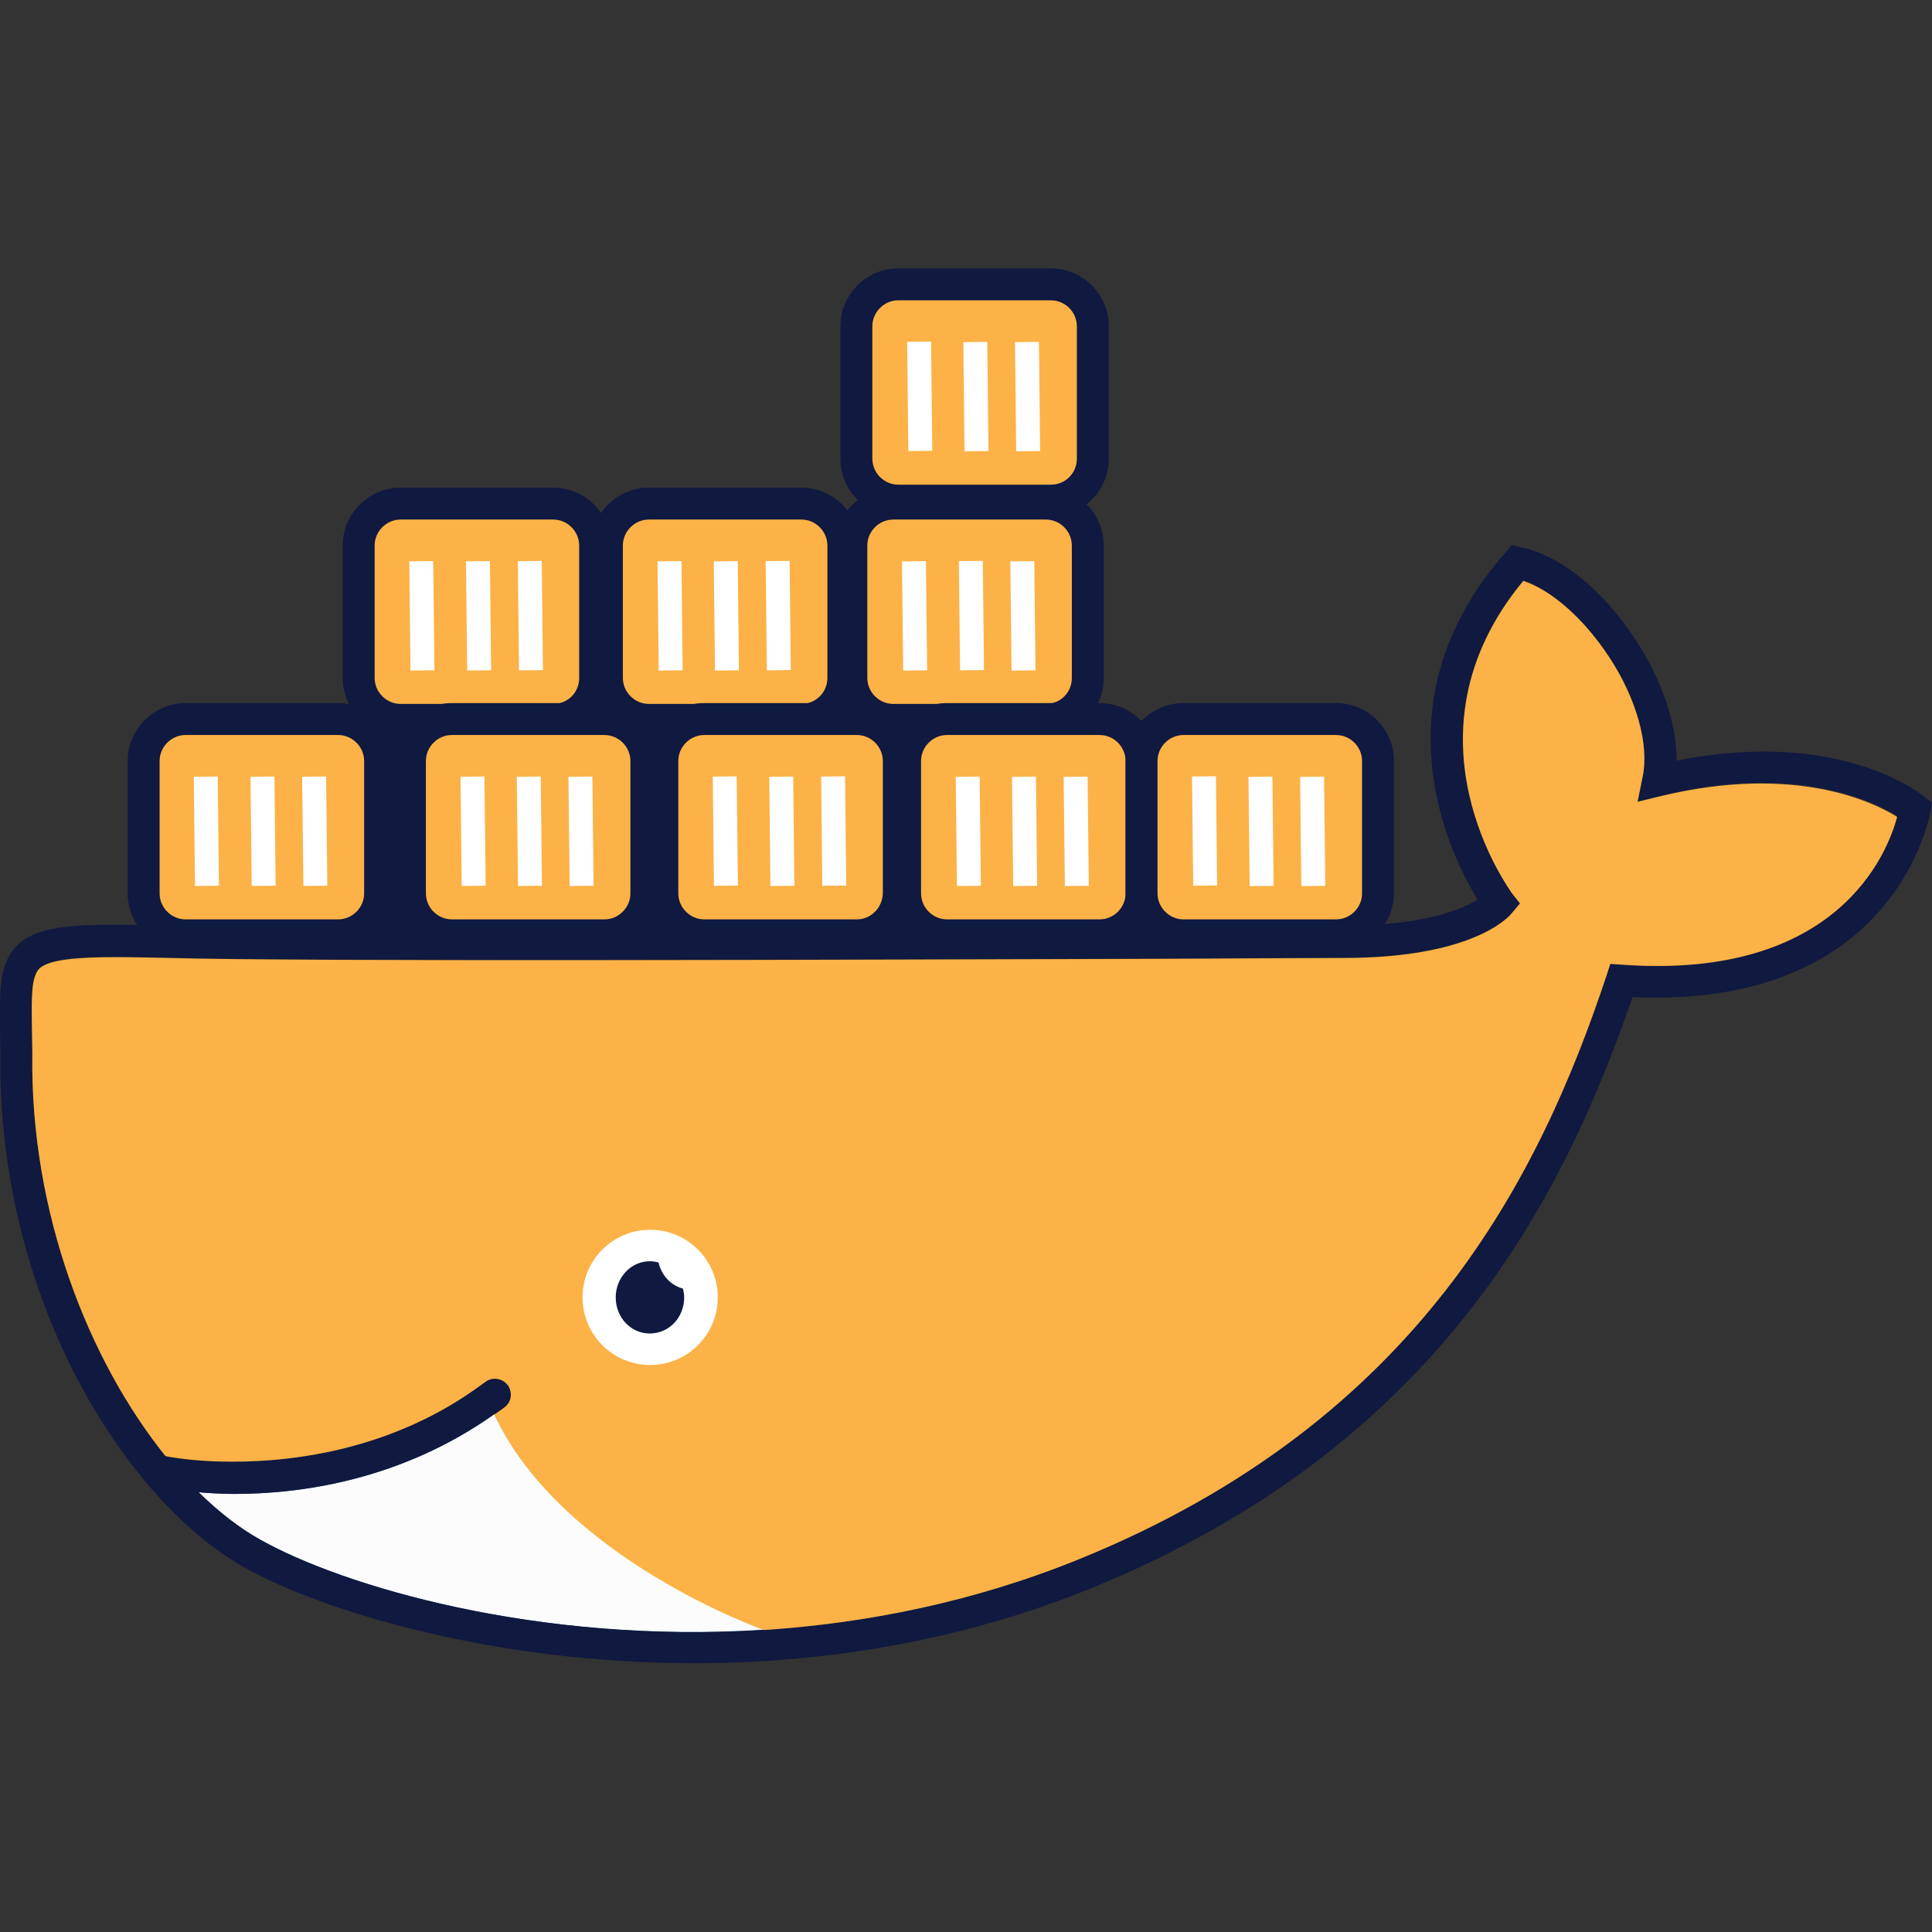 <?xml version="1.0" encoding="UTF-8"?>
<svg xmlns="http://www.w3.org/2000/svg" xmlns:xlink="http://www.w3.org/1999/xlink" id="Layer_1" x="0px" y="0px" viewBox="0 0 46 46" style="enable-background:new 0 0 46 46;" xml:space="preserve">
  <rect x="0" y="0" width="46" height="46" fill="#333333" stroke="none"/>
  <style type="text/css">	.st0{fill:#101940;}	.st1{fill:#FCB246;}	.st2{fill:#FFFFFF;}	.st3{fill:#2497ED;}	.st4{fill:#FCFCFC;}</style>
  <g>	<g>		<g>			<path class="st0" d="M25.02,12.3h-3.63c-0.76,0-1.38-0.62-1.38-1.38V7.77c0-0.76,0.62-1.38,1.38-1.38h3.63    c0.76,0,1.38,0.62,1.38,1.38v3.15C26.4,11.68,25.78,12.3,25.02,12.3z M21.53,10.78h3.35V7.91h-3.35V10.78z"></path>		</g>		<g>			<path class="st1" d="M25.02,11.54h-3.63c-0.34,0-0.62-0.28-0.62-0.62V7.77c0-0.34,0.28-0.62,0.62-0.62h3.63    c0.34,0,0.62,0.28,0.62,0.62v3.15C25.64,11.26,25.37,11.54,25.02,11.54z"></path>		</g>	</g>	<g>		<g>							<rect x="21.61" y="8.14" transform="matrix(1 -0.011 0.011 1 -0.101 0.237)" class="st2" width="0.57" height="2.6"></rect>		</g>		<g>							<rect x="22.95" y="8.14" transform="matrix(1 -0.011 0.011 1 -0.103 0.259)" class="st2" width="0.57" height="2.6"></rect>		</g>		<g>							<rect x="24.18" y="8.14" transform="matrix(1 -0.011 0.011 1 -0.103 0.272)" class="st2" width="0.57" height="2.6"></rect>		</g>	</g></g>
  <rect x="6.83" y="17.15" class="st0" width="24.77" height="5.32"></rect>
  <g>	<g>		<g>			<path class="st0" d="M24.9,17.52h-3.63c-0.76,0-1.38-0.62-1.38-1.38v-3.15c0-0.76,0.62-1.38,1.38-1.38h3.63    c0.76,0,1.38,0.62,1.38,1.38v3.15C26.28,16.91,25.66,17.52,24.9,17.52z M21.41,16.01h3.35v-2.87h-3.35V16.01z"></path>		</g>		<g>			<path class="st1" d="M24.9,16.76h-3.63c-0.34,0-0.62-0.28-0.62-0.62v-3.15c0-0.34,0.28-0.62,0.62-0.62h3.63    c0.34,0,0.62,0.28,0.62,0.62v3.15C25.52,16.49,25.25,16.76,24.9,16.76z"></path>		</g>	</g>	<g>		<g>							<rect x="21.49" y="13.36" transform="matrix(1 -0.011 0.011 1 -0.161 0.243)" class="st2" width="0.57" height="2.6"></rect>		</g>		<g>							<rect x="22.84" y="13.36" transform="matrix(1 -0.011 0.011 1 -0.157 0.251)" class="st2" width="0.57" height="2.6"></rect>		</g>		<g>							<rect x="24.07" y="13.36" transform="matrix(1 -0.011 0.011 1 -0.161 0.271)" class="st2" width="0.57" height="2.6"></rect>		</g>	</g></g>
  <g>	<g>		<g>			<path class="st0" d="M19.08,17.52h-3.63c-0.76,0-1.38-0.62-1.38-1.38v-3.15c0-0.76,0.62-1.38,1.38-1.38h3.63    c0.76,0,1.38,0.62,1.38,1.38v3.15C20.46,16.91,19.84,17.52,19.08,17.52z M15.59,16.01h3.35v-2.87h-3.35V16.01z"></path>		</g>		<g>			<path class="st1" d="M19.08,16.76h-3.63c-0.34,0-0.62-0.28-0.62-0.62v-3.15c0-0.34,0.28-0.62,0.62-0.62h3.63    c0.34,0,0.62,0.28,0.62,0.62v3.15C19.7,16.49,19.42,16.76,19.08,16.76z"></path>		</g>	</g>	<g>		<g>							<rect x="15.67" y="13.36" transform="matrix(1 -0.011 0.011 1 -0.162 0.178)" class="st2" width="0.57" height="2.6"></rect>		</g>		<g>							<rect x="17.01" y="13.36" transform="matrix(1 -0.011 0.011 1 -0.162 0.193)" class="st2" width="0.57" height="2.6"></rect>		</g>		<g>							<rect x="18.24" y="13.36" transform="matrix(1 -0.011 0.011 1 -0.157 0.201)" class="st2" width="0.57" height="2.6"></rect>		</g>	</g></g>
  <g>	<g>		<g>			<path class="st0" d="M13.17,17.52H9.54c-0.76,0-1.38-0.62-1.38-1.38v-3.15c0-0.76,0.62-1.38,1.38-1.38h3.63    c0.76,0,1.38,0.62,1.38,1.38v3.15C14.55,16.91,13.93,17.52,13.17,17.52z M9.69,16.01h3.35v-2.87H9.69V16.01z"></path>		</g>		<g>			<path class="st1" d="M13.17,16.76H9.54c-0.34,0-0.62-0.28-0.62-0.62v-3.15c0-0.34,0.28-0.62,0.62-0.62h3.63    c0.34,0,0.62,0.28,0.62,0.62v3.15C13.79,16.49,13.52,16.76,13.17,16.76z"></path>		</g>	</g>	<g>		<g>							<rect x="9.76" y="13.36" transform="matrix(1 -0.011 0.011 1 -0.162 0.112)" class="st2" width="0.57" height="2.6"></rect>		</g>		<g>							<rect x="11.11" y="13.36" transform="matrix(1 -0.011 0.011 1 -0.162 0.127)" class="st2" width="0.57" height="2.6"></rect>		</g>		<g>							<rect x="12.34" y="13.36" transform="matrix(1 -0.011 0.011 1 -0.158 0.137)" class="st2" width="0.57" height="2.6"></rect>		</g>	</g></g>
  <g>	<g>		<g>			<path class="st0" d="M8.05,22.65H4.42c-0.76,0-1.38-0.62-1.38-1.38v-3.15c0-0.76,0.62-1.38,1.38-1.38h3.63    c0.76,0,1.38,0.62,1.38,1.38v3.15C9.43,22.03,8.81,22.65,8.05,22.65z M4.56,21.13h3.35v-2.87H4.56V21.13z"></path>		</g>		<g>			<path class="st1" d="M8.05,21.89H4.42c-0.34,0-0.62-0.28-0.62-0.62v-3.15c0-0.34,0.28-0.62,0.62-0.62h3.63    c0.34,0,0.62,0.28,0.62,0.62v3.15C8.67,21.61,8.39,21.89,8.05,21.89z"></path>		</g>	</g>	<g>		<g>							<rect x="4.63" y="18.49" transform="matrix(1 -0.011 0.011 1 -0.219 0.056)" class="st2" width="0.57" height="2.6"></rect>		</g>		<g>							<rect x="5.98" y="18.49" transform="matrix(1 -0.011 0.011 1 -0.219 0.071)" class="st2" width="0.57" height="2.6"></rect>		</g>		<g>							<rect x="7.21" y="18.49" transform="matrix(1 -0.011 0.011 1 -0.219 0.084)" class="st2" width="0.57" height="2.6"></rect>		</g>	</g></g>
  <g>	<g>		<g>			<path class="st0" d="M14.39,22.65h-3.63c-0.76,0-1.38-0.62-1.38-1.38v-3.15c0-0.76,0.62-1.38,1.38-1.38h3.63    c0.76,0,1.38,0.62,1.38,1.38v3.15C15.77,22.03,15.15,22.65,14.39,22.65z M10.9,21.13h3.35v-2.87H10.9V21.13z"></path>		</g>		<g>			<path class="st1" d="M14.39,21.89h-3.63c-0.34,0-0.62-0.28-0.62-0.62v-3.15c0-0.34,0.28-0.62,0.62-0.62h3.63    c0.34,0,0.62,0.28,0.62,0.62v3.15C15.01,21.61,14.73,21.89,14.39,21.89z"></path>		</g>	</g>	<g>		<g>							<rect x="10.98" y="18.49" transform="matrix(1 -0.011 0.011 1 -0.219 0.126)" class="st2" width="0.57" height="2.6"></rect>		</g>		<g>							<rect x="12.32" y="18.49" transform="matrix(1 -0.011 0.011 1 -0.219 0.141)" class="st2" width="0.57" height="2.6"></rect>		</g>		<g>							<rect x="13.55" y="18.49" transform="matrix(1 -0.011 0.011 1 -0.219 0.155)" class="st2" width="0.57" height="2.6"></rect>		</g>	</g></g>
  <g>	<g>		<g>			<path class="st0" d="M20.4,22.65h-3.63c-0.76,0-1.38-0.62-1.38-1.38v-3.15c0-0.76,0.62-1.38,1.38-1.38h3.63    c0.76,0,1.38,0.62,1.38,1.38v3.15C21.77,22.03,21.16,22.65,20.4,22.65z M16.91,21.13h3.35v-2.87h-3.35V21.13z"></path>		</g>		<g>			<path class="st1" d="M20.4,21.89h-3.63c-0.34,0-0.62-0.28-0.62-0.62v-3.15c0-0.34,0.28-0.62,0.62-0.62h3.63    c0.34,0,0.62,0.28,0.62,0.62v3.15C21.01,21.61,20.74,21.89,20.4,21.89z"></path>		</g>	</g>	<g>		<g>							<rect x="16.98" y="18.49" transform="matrix(1 -0.011 0.011 1 -0.213 0.188)" class="st2" width="0.57" height="2.6"></rect>		</g>		<g>							<rect x="18.33" y="18.49" transform="matrix(1 -0.011 0.011 1 -0.218 0.208)" class="st2" width="0.57" height="2.6"></rect>		</g>		<g>							<rect x="19.56" y="18.49" transform="matrix(1 -0.011 0.011 1 -0.213 0.215)" class="st2" width="0.57" height="2.6"></rect>		</g>	</g></g>
  <g>	<g>		<g>			<path class="st0" d="M26.18,22.65h-3.63c-0.76,0-1.38-0.62-1.38-1.38v-3.15c0-0.76,0.62-1.38,1.38-1.38h3.63    c0.76,0,1.38,0.62,1.38,1.38v3.15C27.56,22.03,26.94,22.65,26.18,22.65z M22.69,21.13h3.35v-2.87h-3.35V21.13z"></path>		</g>		<g>			<path class="st1" d="M26.18,21.89h-3.63c-0.34,0-0.62-0.28-0.62-0.62v-3.15c0-0.34,0.28-0.62,0.62-0.62h3.63    c0.34,0,0.62,0.28,0.62,0.62v3.15C26.8,21.61,26.52,21.89,26.18,21.89z"></path>		</g>	</g>	<g>		<g>							<rect x="22.77" y="18.49" transform="matrix(1 -0.011 0.011 1 -0.218 0.257)" class="st2" width="0.57" height="2.6"></rect>		</g>		<g>							<rect x="24.11" y="18.49" transform="matrix(1 -0.011 0.011 1 -0.218 0.272)" class="st2" width="0.57" height="2.6"></rect>		</g>		<g>							<rect x="25.34" y="18.49" transform="matrix(1 -0.011 0.011 1 -0.218 0.286)" class="st2" width="0.57" height="2.6"></rect>		</g>	</g></g>
  <g>	<g>		<g>			<path class="st0" d="M31.81,22.65h-3.63c-0.76,0-1.38-0.62-1.38-1.38v-3.15c0-0.76,0.62-1.38,1.38-1.38h3.63    c0.76,0,1.38,0.62,1.38,1.38v3.15C33.18,22.03,32.57,22.65,31.81,22.65z M28.32,21.13h3.35v-2.87h-3.35V21.13z"></path>		</g>		<g>			<path class="st1" d="M31.81,21.89h-3.63c-0.34,0-0.62-0.28-0.62-0.62v-3.15c0-0.34,0.28-0.62,0.62-0.62h3.63    c0.34,0,0.62,0.28,0.62,0.62v3.15C32.43,21.61,32.15,21.89,31.81,21.89z"></path>		</g>	</g>	<g>		<g>							<rect x="28.39" y="18.49" transform="matrix(1 -0.011 0.011 1 -0.212 0.311)" class="st2" width="0.57" height="2.6"></rect>		</g>		<g>							<rect x="29.74" y="18.49" transform="matrix(1 -0.011 0.011 1 -0.218 0.335)" class="st2" width="0.57" height="2.6"></rect>		</g>		<g>							<rect x="30.97" y="18.49" transform="matrix(1 -0.011 0.011 1 -0.218 0.348)" class="st2" width="0.57" height="2.6"></rect>		</g>	</g></g>
  <g>	<path class="st3" d="M18.19,38.8C12.8,39.15,8.15,37.76,6.2,36.66C5.71,36.39,5.21,36,4.73,35.53c0.24,0.02,0.53,0.04,0.85,0.04  c1.57,0,3.96-0.32,6.19-1.9c1.61,3.44,6.22,4.87,6.22,4.87L18.19,38.8z"></path></g>
  <path class="st4" d="M18.19,38.8C12.8,39.15,8.15,37.76,6.2,36.66C5.71,36.39,5.21,36,4.73,35.53c0.24,0.02,0.53,0.04,0.85,0.04 c1.57,0,3.96-0.32,6.19-1.9c1.61,3.44,6.22,4.87,6.22,4.87L18.19,38.8z"></path>
  <g>	<path class="st0" d="M45.83,18.98c-0.08-0.07-2.02-1.65-5.91-0.87c0-0.87-0.34-1.91-0.98-2.88c-0.77-1.18-1.79-2.01-2.73-2.2  l-0.22-0.05l-0.14,0.17c-3.14,3.56-1.32,7.2-0.67,8.27c-0.38,0.24-1.31,0.62-3.2,0.62c-0.66,0-2.24,0.01-4.32,0.02  c-7.16,0.02-20.48,0.08-23.6-0.02C1.92,21.98,0.92,22,0.41,22.51C-0.02,22.94-0.01,23.56,0,24.5l0.01,0.56  c-0.09,5.79,2.93,10.64,5.81,12.26c1.81,1.02,5.88,2.28,10.71,2.28c2.97,0,6.23-0.48,9.44-1.78c8.25-3.36,11.24-9.25,12.9-14.08  c6.3,0.29,7.08-4.36,7.09-4.41L46,19.12L45.83,18.98z M38.64,22.97l-0.3-0.02l-0.09,0.28c-1.58,4.74-4.43,10.59-12.55,13.89  c-2.53,1.03-5.09,1.53-7.51,1.69C12.8,39.15,8.15,37.76,6.2,36.66C5.71,36.39,5.21,36,4.73,35.53c0.24,0.02,0.53,0.04,0.85,0.04  c1.57,0,3.96-0.32,6.19-1.9c0.08-0.05,0.16-0.11,0.24-0.17c0.17-0.12,0.2-0.36,0.08-0.53c-0.13-0.17-0.37-0.2-0.53-0.08  c-0.27,0.2-0.55,0.39-0.82,0.55c-2.16,1.28-4.44,1.4-5.72,1.34C4.39,34.75,4,34.67,3.99,34.67c-0.02-0.01-0.03-0.01-0.05-0.01  c-1.81-2.25-3.23-5.78-3.17-9.6l-0.01-0.58c-0.01-0.74-0.02-1.23,0.18-1.43c0.22-0.21,0.89-0.27,1.81-0.27  c0.39,0,0.83,0.01,1.3,0.02c3.13,0.09,16.46,0.04,23.62,0.02c2.09-0.01,3.66-0.02,4.32-0.02c3.04,0,3.91-0.95,4-1.06l0.2-0.24  L36,21.26c-0.02-0.04-2.79-3.75,0.27-7.44c0.68,0.23,1.44,0.9,2.04,1.81c0.66,1,0.96,2.1,0.8,2.86l-0.12,0.59l0.58-0.14  c3.17-0.77,5.03,0.13,5.59,0.48C44.94,20.31,43.75,23.33,38.64,22.97z"></path>	<path class="st1" d="M45.17,19.45c-0.23,0.87-1.42,3.88-6.53,3.52l-0.3-0.02l-0.09,0.28c-1.58,4.74-4.43,10.59-12.55,13.89  c-2.53,1.03-5.09,1.53-7.51,1.69c0,0-4.81-1.69-6.42-5.13c0.08-0.05,0.16-0.11,0.24-0.17c0.17-0.12,0.2-0.36,0.08-0.53  c-0.13-0.17-0.37-0.2-0.53-0.08c-0.27,0.2-0.55,0.39-0.82,0.55c-2.16,1.28-4.44,1.4-5.72,1.34C4.39,34.76,4,34.68,3.99,34.68  c-0.02-0.01-0.03-0.01-0.05-0.01c-1.81-2.25-3.23-5.78-3.17-9.6l-0.01-0.58c-0.01-0.74-0.02-1.23,0.18-1.43  c0.22-0.21,0.89-0.27,1.81-0.27c0.39,0,0.83,0.01,1.3,0.02c3.13,0.09,16.46,0.04,23.62,0.02c2.09-0.01,3.66-0.02,4.32-0.02  c3.04,0,3.91-0.95,4-1.06l0.2-0.24L36,21.27c-0.02-0.04-2.79-3.75,0.27-7.44c0.68,0.23,1.44,0.9,2.04,1.81  c0.66,1,0.96,2.1,0.8,2.86l-0.12,0.59l0.58-0.14C42.75,18.19,44.61,19.1,45.17,19.45z"></path></g>
  <g>	<circle class="st2" cx="15.48" cy="30.89" r="1.61"></circle>	<path class="st0" d="M16.29,30.89c0,0.48-0.36,0.86-0.82,0.86c-0.45,0-0.81-0.38-0.81-0.86c0-0.47,0.36-0.86,0.81-0.86  c0.08,0,0.14,0.01,0.21,0.03c0.07,0.31,0.3,0.55,0.58,0.62C16.28,30.76,16.29,30.83,16.29,30.89z"></path></g>
</svg>
